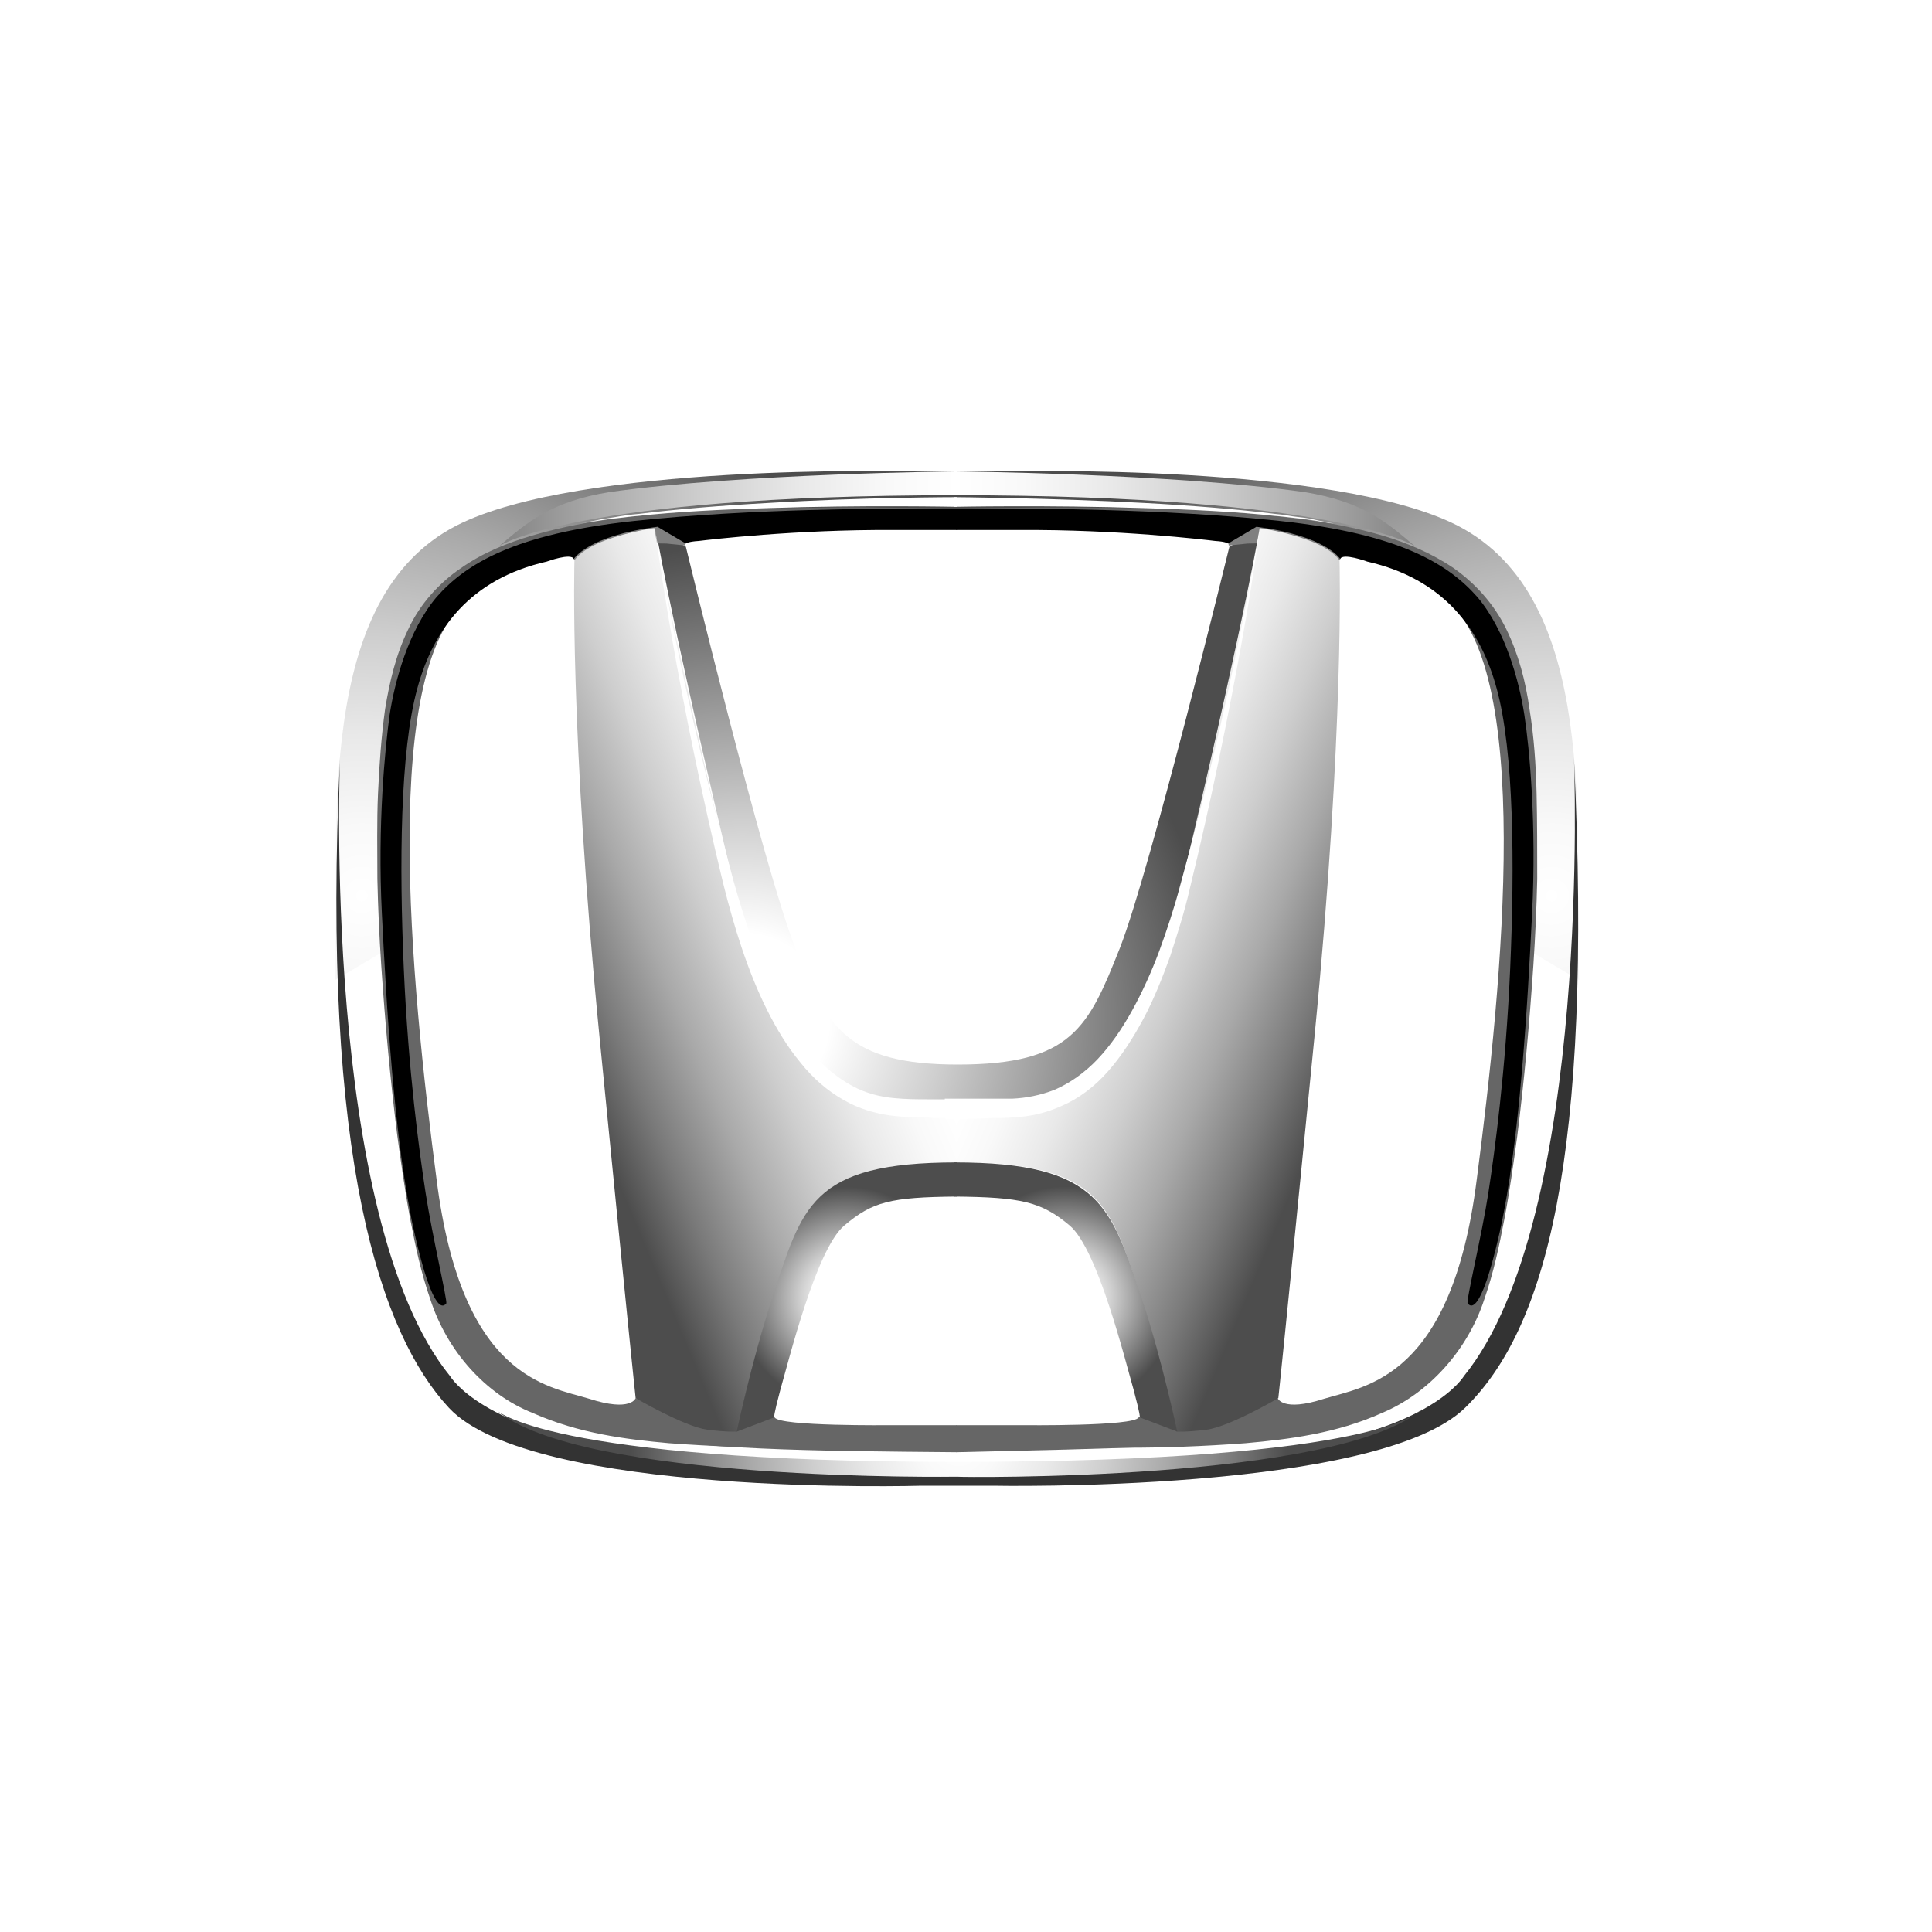 <?xml version="1.0" encoding="utf-8"?>
<!-- Generator: Adobe Illustrator 19.0.0, SVG Export Plug-In . SVG Version: 6.00 Build 0)  -->
<svg version="1.1" id="Layer_1" xmlns="http://www.w3.org/2000/svg" xmlns:xlink="http://www.w3.org/1999/xlink" x="0px" y="0px"
	 viewBox="-389 811 300 300" style="enable-background:new -389 811 300 300;" xml:space="preserve">
<style type="text/css">
	.st0{fill:url(#SVGID_1_);}
	.st1{fill:url(#SVGID_2_);}
	.st2{fill-rule:evenodd;clip-rule:evenodd;fill:#666666;}
	.st3{fill:#808080;}
	.st4{fill-rule:evenodd;clip-rule:evenodd;fill:url(#H_Bianca_2_);}
	.st5{fill:url(#SVGID_3_);}
	.st6{fill:#FFFFFF;}
	.st7{fill:#333333;}
	.st8{fill:#666666;}
	.st9{fill:url(#SVGID_4_);}
	.st10{fill:url(#SVGID_5_);}
	.st11{fill-rule:evenodd;clip-rule:evenodd;fill:url(#H_Bianca_3_);}
	.st12{fill:url(#SVGID_6_);}
	.st13{fill:url(#SVGID_7_);}
	.st14{fill:url(#SVGID_8_);}
</style>
<radialGradient id="SVGID_1_" cx="-273.732" cy="969.432" r="82.112" gradientUnits="userSpaceOnUse">
	<stop  offset="0.164" style="stop-color:#FFFFFF"/>
	<stop  offset="0.378" style="stop-color:#CFCFCF"/>
	<stop  offset="0.864" style="stop-color:#555555"/>
	<stop  offset="0.897" style="stop-color:#4D4D4D"/>
</radialGradient>
<path class="st0" d="M-198.1,895.9c0,0-12.2,50-17,62.3c-4.9,12.3-7.4,18.1-25.2,18.1l0,0l0,0c-17.1,0-20.4-5.8-25.2-18.1
	c-4.9-12.3-17-62.3-17-62.3l-4.7-2.9c0,0,1.9,11.8,10.6,48.9c8.7,37.1,14.4,41.1,36.4,41.1l0,0c0,0,0,0,0,0c0,0,0,0,0,0h0
	c22,0,27.7-4,36.4-41.1c8.7-37.1,10.6-48.9,10.6-48.9L-198.1,895.9z"/>
<radialGradient id="SVGID_2_" cx="156.254" cy="950.086" r="90.747" gradientTransform="matrix(-1 0 0 1 -176.548 0)" gradientUnits="userSpaceOnUse">
	<stop  offset="0" style="stop-color:#FFFFFF"/>
	<stop  offset="0.119" style="stop-color:#F9F9F9"/>
	<stop  offset="0.274" style="stop-color:#E9E9E9"/>
	<stop  offset="0.448" style="stop-color:#CECECE"/>
	<stop  offset="0.637" style="stop-color:#A9A9A9"/>
	<stop  offset="0.835" style="stop-color:#7A7A7A"/>
	<stop  offset="1" style="stop-color:#4D4D4D"/>
</radialGradient>
<path class="st1" d="M-240.4,893.1l0-8.9h-8c0,0-50.7-1.3-69.7,8.4c-22,11.3-18.3,46.4-18.9,70.6l7.6-4.5l3.4-42.2
	c0,0,6-21.4,30.9-22.7C-270.2,892.6-240.4,893.1-240.4,893.1z"/>
<path class="st2" d="M-297.5,1028.2c6.5,2.1,7.2-0.1,7.2-0.1l6.6,1.1l10.5,0.8l4.5,1.1c0.7,1.4,18,1.2,18,1.2h10.3v4.2
	c-45.6-0.4-71.6-0.5-80.8-22.4c-6.8-16.2-8.6-56-8.6-67.6c0-14.2,0.5-24.8,3.1-32.9c2.7-5.2,5.9-8.1,7-9c2.1-1.7,8.2-5.4,8.2-5.4
	l-4.3,4.5c-14.4,9.9-9.4,59.9-5.4,90.5C-317.3,1025-304.1,1026.2-297.5,1028.2z"/>
<path class="st3" d="M-299.8,898l-0.2-0.4l0-1.5l5-2.4l4.3-1l3.9-0.6l4.1,2.5l0.2,0.5l-0.1,0.6c0,0-2.8-0.3-2.9-0.3
	c-0.1,0-5.1-0.1-5.1-0.1l-2.7,0.9L-299.8,898z"/>
<linearGradient id="H_Bianca_2_" gradientUnits="userSpaceOnUse" x1="77.803" y1="951.327" x2="126.123" y2="971.609" gradientTransform="matrix(-1 0 0 1 -176.548 0)">
	<stop  offset="0" style="stop-color:#FFFFFF"/>
	<stop  offset="0.119" style="stop-color:#F9F9F9"/>
	<stop  offset="0.274" style="stop-color:#E9E9E9"/>
	<stop  offset="0.448" style="stop-color:#CECECE"/>
	<stop  offset="0.637" style="stop-color:#A9A9A9"/>
	<stop  offset="0.835" style="stop-color:#7A7A7A"/>
	<stop  offset="1" style="stop-color:#4D4D4D"/>
</linearGradient>
<path id="H_Bianca_4_" class="st4" d="M-240.4,983c-22,0-27.7-4-36.4-41.1c-8.7-37.1-10.6-48.9-10.6-48.9s-3.8,0.5-7.6,1.9
	c-3.8,1.4-4.8,3.1-4.8,3.1s-0.8,26.2,3.9,74.1c4.7,47.8,5.6,56,5.6,56s7.5,4.4,11.1,4.9c3.2,0.4,4.7,0.3,4.7,0.3s2.2-10.5,5.4-20.4
	c4.8-14.5,5.9-21.4,28.7-21.4V983z"/>
<radialGradient id="SVGID_3_" cx="80.946" cy="1012.42" r="19.077" gradientTransform="matrix(-1 0 0 1 -176.548 0)" gradientUnits="userSpaceOnUse">
	<stop  offset="0.164" style="stop-color:#FFFFFF"/>
	<stop  offset="0.378" style="stop-color:#CFCFCF"/>
	<stop  offset="0.864" style="stop-color:#555555"/>
	<stop  offset="0.897" style="stop-color:#4D4D4D"/>
</radialGradient>
<path class="st5" d="M-240.4,991.5v5.3c-10.4,0.1-13.1,0.8-17.5,4.5c-4.4,3.7-8.7,21.3-9.9,25.4c-1.1,4.1-1,4.4-1,4.4l-5.8,2.2
	c0,0,2.2-10.5,5.4-20.4C-264.4,998.4-263.3,991.5-240.4,991.5z"/>
<path class="st6" d="M-240.3,984.6c0,0-0.4,0-1.3,0c-0.4,0-0.9,0-1.5,0c-0.6,0-1.3,0-2-0.1c-1.5,0-3.4,0-5.7-0.3
	c-2.2-0.3-4.8-1-7.2-2.4c-2.5-1.4-4.8-3.4-6.7-5.8c-2-2.4-3.7-5.2-5.2-8.2c-3-6-5.1-12.8-6.8-19.6c-3.3-13.6-6.1-27.4-7.9-37.8
	c-1.8-10.4-2.7-17.3-2.7-17.3s1.1,6.9,3.2,17.2c2.1,10.3,5.3,24,9,37.5c1.9,6.7,4.1,13.4,7.1,19.1c1.5,2.9,3.2,5.5,5.1,7.6
	c1.9,2.2,4,3.9,6.2,5.1c2.2,1.2,4.4,1.7,6.4,1.9c2,0.2,3.8,0.2,5.4,0.2c0.8,0,1.4,0,2,0c0.6,0,1.1,0,1.5,0c0.8,0,1.3,0,1.3,0
	L-240.3,984.6z"/>
<path class="st7" d="M-240.4,1041.7h-5.5c0,0-60.5,1.8-73.4-12.1c-10.5-11.3-19.9-38.4-16.9-101c0,0-2.9,71.5,17.1,96.1
	c0,0,5,8.5,27.9,11.3c17.9,2.2,50.8,2.1,50.8,2.1V1041.7z"/>
<path class="st8" d="M-240.4,1035.5c0,0-4.5,0.1-12.3,0.2c-3.9,0.1-8.6,0.1-14.1,0.1c-5.4,0-11.6-0.2-18.3-0.7
	c-6.7-0.6-14-1.5-21.2-4.7c-7.3-2.9-13.3-9.6-15.9-17.7c-1.4-4-2.3-8.2-3.1-12.4c-0.8-4.2-1.4-8.6-2-12.9
	c-1.1-8.7-1.9-17.6-2.5-26.5c-0.3-4.5-0.5-8.9-0.6-13.4c0-4.4-0.1-8.9,0.1-13.3c0.2-4.4,0.5-8.8,1.1-13.1c0.7-4.3,1.7-8.5,3.6-12.4
	c1.8-3.9,4.8-7.2,8.2-9.5c3.4-2.4,7.2-3.9,10.9-5c7.4-2.2,14.7-3,21.4-3.5c6.7-0.5,12.8-0.7,18.3-0.8c5.4-0.1,10.2-0.2,14.1-0.1
	c7.8,0.1,12.3,0.2,12.3,0.2v0.1c0,0-4.5,0.1-12.3,0.3c-3.9,0.1-8.6,0.2-14.1,0.4c-5.4,0.2-11.5,0.5-18.2,1.2
	c-3.3,0.3-6.8,0.7-10.3,1.3c-3.5,0.6-7.2,1.3-10.8,2.4c-3.6,1.1-7.2,2.6-10.4,4.9c-3.2,2.3-5.9,5.3-7.7,8.9
	c-1.8,3.6-2.9,7.7-3.6,11.9c-0.7,4.2-1,8.5-1.2,12.9c-0.2,4.4-0.3,8.8-0.3,13.2c0,4.4,0.1,8.9,0.3,13.3c0.2,4.5,0.5,8.9,0.8,13.3
	c0.4,4.4,0.8,8.8,1.3,13.2c0.5,4.4,1.2,8.7,2.1,12.9c0.8,4.2,1.9,8.3,3.4,12.2c2.8,7.9,8.7,13.9,15.7,16.8c6.9,3,14.2,4,20.8,4.7
	c6.6,0.6,12.8,0.8,18.2,1c5.4,0.2,10.2,0.2,14.1,0.3c7.8,0.2,12.3,0.2,12.3,0.2V1035.5z"/>
<path class="st6" d="M-240.4,889.7c0,0-14.7-0.3-29.3,0.2c-7.3,0.2-14.7,0.6-20.1,1.2c-1.4,0.1-2.6,0.3-3.7,0.4
	c-1.1,0.1-2.1,0.3-2.9,0.4c-1.6,0.2-2.5,0.4-2.5,0.4s0.9-0.2,2.5-0.5c0.8-0.2,1.7-0.3,2.9-0.5c1.1-0.2,2.4-0.4,3.7-0.5
	c5.5-0.7,12.8-1.3,20.1-1.7c14.7-0.9,29.4-0.9,29.4-0.9L-240.4,889.7z"/>
<path d="M-240.4,890h-9.7c0,0-21.9-0.1-40.5,1.9c-18.6,2-26.1,6.7-30.6,11.8c-4.4,5.2-6.5,13.1-7.3,18.3c-0.7,5.2-1.9,16.9-1.2,30.9
	c0.7,14,1.9,35.4,5,49.3c3.1,13.8,4.7,11.5,5,11.2c0.2-0.4-2.2-10.6-3.2-17.1c-1-6.5-2.7-19-3.4-34.9c-0.7-16-0.6-33.7,2.1-43.5
	c2.5-9.2,8.2-17,20.1-19.7c0,0,3.8-1.4,4.2-0.4c0,0,2.1-3.6,13-5l4.4,2.6c0,0,0.3-0.3,2-0.4c1.6-0.2,15.2-1.8,30.2-1.7h10V890z"/>
<linearGradient id="SVGID_4_" gradientUnits="userSpaceOnUse" x1="63.889" y1="889.968" x2="134.982" y2="889.968" gradientTransform="matrix(-1 0 0 1 -176.548 0)">
	<stop  offset="0" style="stop-color:#FFFFFF"/>
	<stop  offset="0.149" style="stop-color:#F9F9F9"/>
	<stop  offset="0.341" style="stop-color:#E9E9E9"/>
	<stop  offset="0.558" style="stop-color:#CECECE"/>
	<stop  offset="0.791" style="stop-color:#A9A9A9"/>
	<stop  offset="1" style="stop-color:#828282"/>
</linearGradient>
<path class="st9" d="M-240.4,884.2c0,0-33.2,0.3-53.9,3.2c-9.3,1.5-12.9,4.8-17.2,8.4c0,0,11.5-7.9,71.1-7.9V884.2z"/>
<radialGradient id="SVGID_5_" cx="-148.071" cy="950.086" r="90.747" gradientUnits="userSpaceOnUse">
	<stop  offset="0" style="stop-color:#FFFFFF"/>
	<stop  offset="0.119" style="stop-color:#F9F9F9"/>
	<stop  offset="0.274" style="stop-color:#E9E9E9"/>
	<stop  offset="0.448" style="stop-color:#CECECE"/>
	<stop  offset="0.637" style="stop-color:#A9A9A9"/>
	<stop  offset="0.835" style="stop-color:#7A7A7A"/>
	<stop  offset="1" style="stop-color:#4D4D4D"/>
</radialGradient>
<path class="st10" d="M-240.4,893.1l0-8.9h8c0,0,50.7-1.3,69.7,8.4c22,11.3,18.3,46.4,18.9,70.6l-7.6-4.5l-3.4-42.2
	c0,0-6-21.4-30.9-22.7C-210.7,892.6-240.4,893.1-240.4,893.1z"/>
<path class="st2" d="M-183.4,1028.2c-6.5,2.1-7.2-0.1-7.2-0.1l-6.6,1.1l-10.5,0.8l-4.5,1.1c-0.7,1.4-18,1.2-18,1.2h-10.3v4.2
	c48.3-1.2,71.6-0.5,80.8-22.4c6.8-16.2,8.6-56,8.6-67.6c0-14.2-0.5-24.8-3.1-32.9c-2.7-5.2-5.9-8.1-7-9c-2.1-1.7-8.2-5.4-8.2-5.4
	l4.3,4.5c14.4,9.9,9.4,59.9,5.4,90.5C-163.6,1025-176.8,1026.2-183.4,1028.2z"/>
<path class="st3" d="M-181,898l0.2-0.4l0-1.5l-5-2.4l-4.3-1l-3.9-0.6l-4.1,2.5l-0.2,0.5l0.1,0.6c0,0,2.8-0.3,2.9-0.3
	c0.1,0,5.1-0.1,5.1-0.1l2.7,0.9L-181,898z"/>
<linearGradient id="H_Bianca_3_" gradientUnits="userSpaceOnUse" x1="-226.522" y1="951.327" x2="-178.202" y2="971.609">
	<stop  offset="0" style="stop-color:#FFFFFF"/>
	<stop  offset="0.119" style="stop-color:#F9F9F9"/>
	<stop  offset="0.274" style="stop-color:#E9E9E9"/>
	<stop  offset="0.448" style="stop-color:#CECECE"/>
	<stop  offset="0.637" style="stop-color:#A9A9A9"/>
	<stop  offset="0.835" style="stop-color:#7A7A7A"/>
	<stop  offset="1" style="stop-color:#4D4D4D"/>
</linearGradient>
<path id="H_Bianca_1_" class="st11" d="M-240.4,983c22,0,27.7-4,36.4-41.1c8.7-37.1,10.6-48.9,10.6-48.9s3.8,0.5,7.6,1.9
	c3.8,1.4,4.8,3.1,4.8,3.1s0.8,26.2-3.9,74.1c-4.7,47.8-5.6,56-5.6,56s-7.5,4.4-11.1,4.9c-3.2,0.4-4.7,0.3-4.7,0.3
	s-2.2-10.5-5.4-20.4c-4.8-14.5-5.9-21.4-28.7-21.4V983z"/>
<radialGradient id="SVGID_6_" cx="-223.581" cy="1012.42" r="19.168" gradientUnits="userSpaceOnUse">
	<stop  offset="0.164" style="stop-color:#FFFFFF"/>
	<stop  offset="0.378" style="stop-color:#CFCFCF"/>
	<stop  offset="0.864" style="stop-color:#555555"/>
	<stop  offset="0.897" style="stop-color:#4D4D4D"/>
</radialGradient>
<path class="st12" d="M-240.8,991.5v5.3c10.4,0.1,13.5,0.8,17.9,4.5c4.4,3.7,8.7,21.3,9.9,25.4c1.1,4.1,1,4.4,1,4.4l5.8,2.2
	c0,0-2.2-10.5-5.4-20.4C-216.5,998.4-218,991.5-240.8,991.5z"/>
<path class="st6" d="M-242.3,981.6c0,0,1.8,0,4.9,0c0.7,0,1.7,0,2.6,0c0.9,0,1.9,0,3,0c2.1-0.1,4.3-0.5,6.6-1.4
	c2.3-1,4.6-2.6,6.6-4.7c2-2.1,3.8-4.7,5.4-7.6c1.6-2.9,3-6,4.2-9.2c1.2-3.3,2.3-6.6,3.2-10c3.8-13.7,7-27.6,9.1-38
	c2.2-10.5,3.3-17.5,3.3-17.5s-0.9,7.1-2.8,17.6c-1.9,10.5-4.7,24.5-8.1,38.4c-0.8,3.5-1.9,6.9-3,10.3c-1.2,3.3-2.5,6.6-4.1,9.6
	c-1.6,3-3.4,5.8-5.5,8.2c-2.1,2.4-4.6,4.3-7.2,5.4c-2.6,1.2-5.2,1.7-7.5,1.8c-1.1,0.1-2.2,0.1-3.1,0.1c-0.9,0-1.7,0.1-2.6,0.1
	c-3.2,0.1-4.9,0.1-4.9,0.1L-242.3,981.6z"/>
<path class="st7" d="M-240.4,1041.7h5.5c0,0,59.8,1.2,73.4-12.1c12.4-12.1,19.9-38.4,16.9-101c0,0,2.9,71.5-17.1,96.1
	c0,0-5,8.5-27.9,11.3c-17.9,2.2-50.8,2.1-50.8,2.1V1041.7z"/>
<radialGradient id="SVGID_7_" cx="-240.108" cy="1035.12" r="51.008" gradientUnits="userSpaceOnUse">
	<stop  offset="0" style="stop-color:#FFFFFF"/>
	<stop  offset="0.119" style="stop-color:#F9F9F9"/>
	<stop  offset="0.274" style="stop-color:#E9E9E9"/>
	<stop  offset="0.448" style="stop-color:#CECECE"/>
	<stop  offset="0.637" style="stop-color:#A9A9A9"/>
	<stop  offset="0.835" style="stop-color:#7A7A7A"/>
	<stop  offset="1" style="stop-color:#4D4D4D"/>
</radialGradient>
<path class="st13" d="M-168.2,1029.8c0,0-5.3,8.2-72.1,8.2c-64.1,0-71.7-8.1-71.7-8.1c13,11.3,71.6,10.4,71.6,10.4
	C-240.4,1040.4-181.2,1041.1-168.2,1029.8z"/>
<path class="st8" d="M-240.4,1035.4c0,0,4.5-0.1,12.3-0.2c3.9-0.1,8.6-0.1,14.1-0.3c5.4-0.2,11.5-0.4,18.2-1
	c6.6-0.7,13.8-1.7,20.8-4.7c7-2.8,12.9-8.9,15.7-16.8c1.5-3.9,2.5-8,3.4-12.2c0.9-4.2,1.5-8.5,2.1-12.9c0.5-4.4,1-8.8,1.3-13.2
	c0.3-4.4,0.6-8.9,0.8-13.3c0.2-4.4,0.3-8.9,0.3-13.3c0-4.4-0.1-8.9-0.3-13.2c-0.2-4.4-0.5-8.7-1.2-12.9c-0.7-4.2-1.8-8.3-3.6-11.9
	c-1.8-3.7-4.5-6.7-7.7-8.9c-3.2-2.3-6.8-3.8-10.4-4.9c-3.6-1.1-7.2-1.9-10.8-2.4c-3.5-0.6-7-1-10.3-1.3c-6.6-0.6-12.8-0.9-18.2-1.2
	c-5.4-0.2-10.2-0.3-14.1-0.4c-7.8-0.2-12.3-0.3-12.3-0.3v-0.1c0,0,4.5-0.1,12.3-0.2c3.9,0,8.6,0,14.1,0.1c5.4,0.1,11.6,0.3,18.3,0.8
	c6.7,0.6,14,1.3,21.4,3.5c3.7,1.1,7.5,2.7,10.9,5c3.4,2.4,6.3,5.6,8.2,9.5c1.9,3.9,3,8.1,3.6,12.4c0.7,4.3,1,8.7,1.1,13.1
	c0.1,4.4,0.1,8.8,0.1,13.3c-0.1,4.5-0.3,8.9-0.6,13.4c-0.6,8.9-1.4,17.8-2.5,26.5c-0.6,4.4-1.2,8.7-2,12.9
	c-0.8,4.2-1.7,8.4-3.1,12.4c-2.6,8-8.7,14.7-15.9,17.7c-7.1,3.2-14.5,4.1-21.2,4.7c-6.7,0.5-12.8,0.7-18.3,0.7
	c-5.4,0-10.2,0-14.1-0.1c-7.8-0.1-12.3-0.2-12.3-0.2V1035.4z"/>
<path class="st6" d="M-240.9,888.2c0,0,14.8,0.1,29.6,0.9c7.4,0.4,14.8,1,20.3,1.7c1.4,0.1,2.6,0.4,3.7,0.5c1.1,0.1,2.1,0.3,2.9,0.5
	c1.6,0.3,2.5,0.5,2.5,0.5s-0.9-0.1-2.5-0.4c-0.8-0.1-1.8-0.3-2.9-0.4c-1.1-0.1-2.4-0.3-3.8-0.4c-5.5-0.6-12.9-1-20.3-1.2
	c-14.8-0.5-29.5-0.2-29.5-0.2L-240.9,888.2z"/>
<path d="M-240.4,890h9.7c0,0,21.9-0.1,40.5,1.9c18.6,2,26.1,6.7,30.6,11.8c4.4,5.2,6.5,13.1,7.3,18.3s1.9,16.9,1.2,30.9
	c-0.7,14-1.9,35.4-5,49.3c-3.1,13.8-4.7,11.5-5,11.2s2.2-10.6,3.2-17.1c1-6.5,2.7-19,3.4-34.9c0.7-16,0.6-33.7-2.1-43.5
	c-2.5-9.2-8.2-17-20.1-19.7c0,0-3.8-1.4-4.2-0.4c0,0-2.1-3.6-13-5l-4.4,2.6c0,0-0.3-0.3-2-0.4c-1.6-0.2-15.2-1.8-30.2-1.7h-10V890z"
	/>
<linearGradient id="SVGID_8_" gradientUnits="userSpaceOnUse" x1="-240.865" y1="889.968" x2="-169.342" y2="889.968">
	<stop  offset="0" style="stop-color:#FFFFFF"/>
	<stop  offset="0.149" style="stop-color:#F9F9F9"/>
	<stop  offset="0.341" style="stop-color:#E9E9E9"/>
	<stop  offset="0.558" style="stop-color:#CECECE"/>
	<stop  offset="0.791" style="stop-color:#A9A9A9"/>
	<stop  offset="1" style="stop-color:#828282"/>
</linearGradient>
<path class="st14" d="M-240.9,884.2c0,0,33.6,0.3,54.4,3.2c9.3,1.5,12.9,4.8,17.2,8.4c0,0-11.9-7.9-71.5-7.9V884.2z"/>
</svg>

